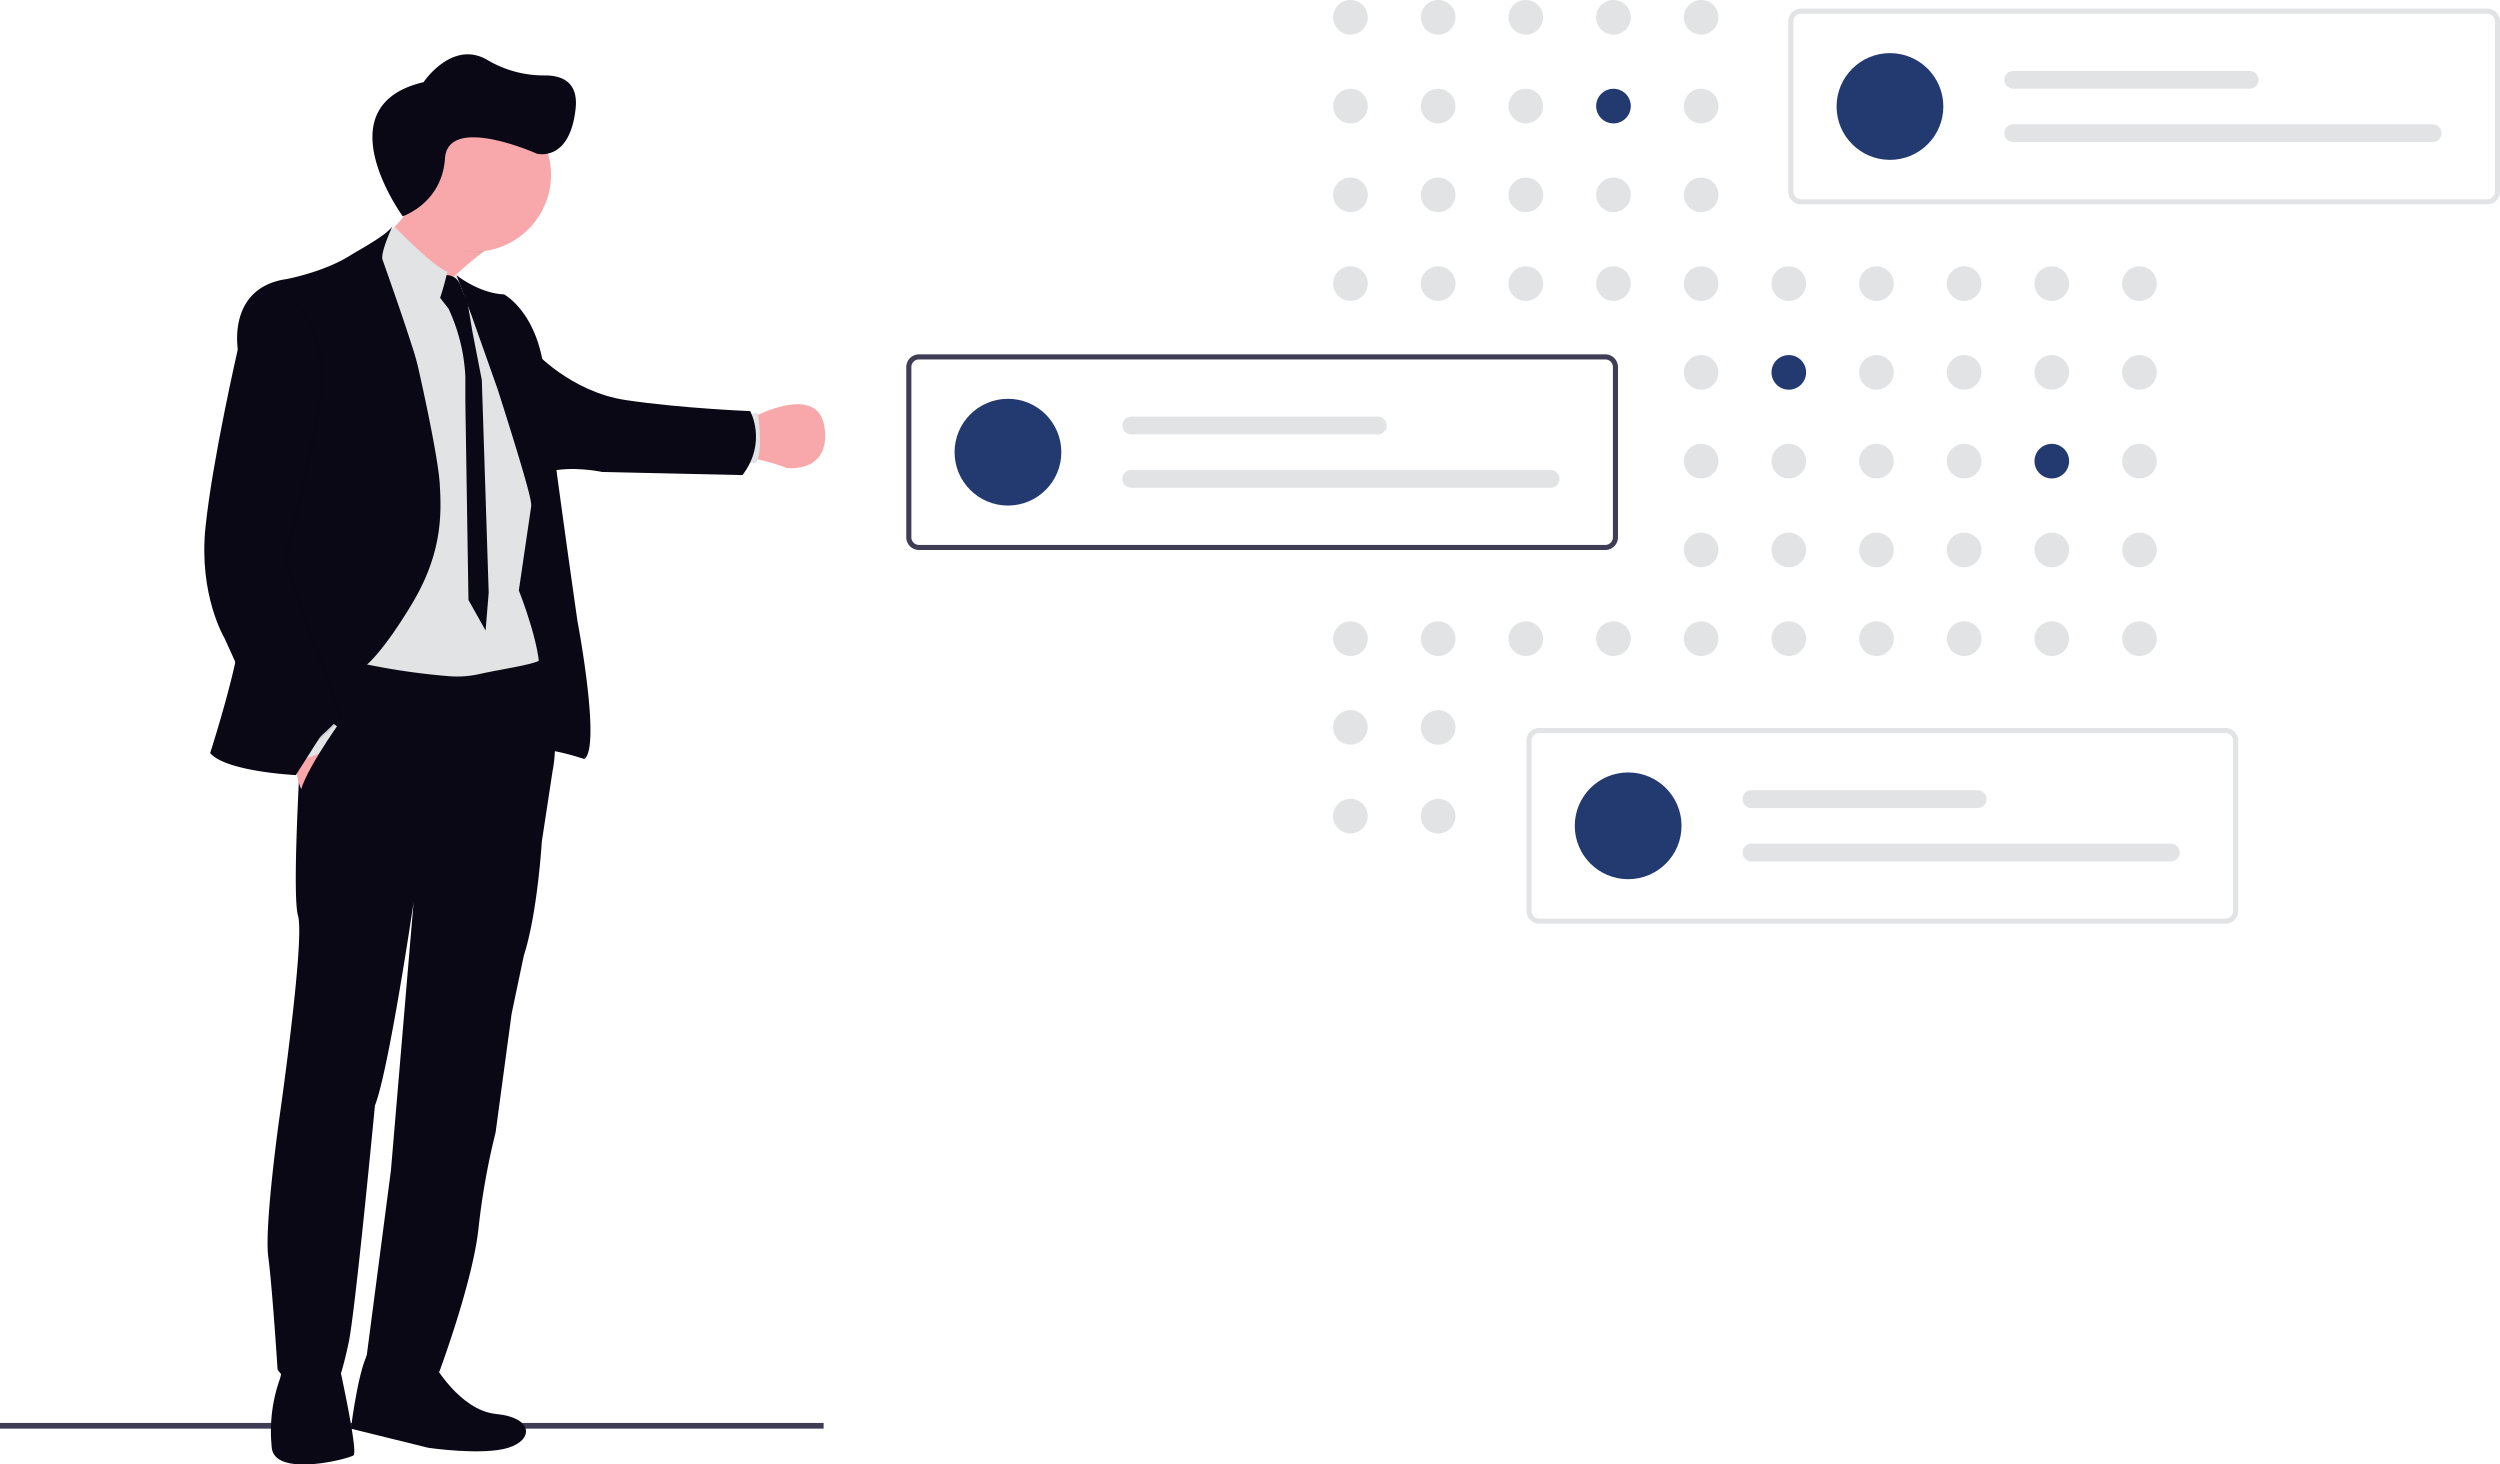 <svg xmlns="http://www.w3.org/2000/svg" xmlns:xlink="http://www.w3.org/1999/xlink" width="983.548" height="576.157" viewBox="0 0 983.548 576.157" role="img" artist="Katerina Limpitsouni" source="https://undraw.co/"><defs><linearGradient id="ba860033-8b14-4705-9ef7-06625c8932b0-3279" x1="-566.545" y1="517.532" x2="-566.545" y2="599.344" gradientTransform="translate(-265.63 868.28) rotate(180)" gradientUnits="userSpaceOnUse"><stop offset="0" stop-color="gray" stop-opacity="0.25"/><stop offset="0.54" stop-color="gray" stop-opacity="0.12"/><stop offset="1" stop-color="gray" stop-opacity="0.1"/></linearGradient></defs><rect y="559.813" width="324.033" height="2.241" fill="#3f3d56"/><path d="M312.757,342.245c.937,3.01,1.768,5.88,2.467,8.346l-.436.156C314.245,348.462,313.554,345.501,312.757,342.245Zm-26.018-73.268-.132.074.123-.115Z" transform="translate(-108.226 -161.921)" fill="url(#ba860033-8b14-4705-9ef7-06625c8932b0-3279)"/><path d="M254.849,692.338c-4.893,1.571-8.569,31.651-8.569,31.651l30.426,7.516s21.339,3.149,31.478,0,9.794-11.891-4.72-13.289-24.834-20.106-24.834-20.106S259.742,690.767,254.849,692.338Z" transform="translate(-108.226 -161.921)" fill="#090814"/><path d="M219.144,698.456a18.325,18.325,0,0,1-1.184,7.064,61.724,61.724,0,0,0-3.059,22.901q.099,1.39.222,2.911c1.053,12.063,30.237,4.556,32.177,3.149s-5.756-36.026-5.756-36.026S218.659,693.563,219.144,698.456Z" transform="translate(-108.226 -161.921)" fill="#090814"/><path d="M251.091,260.153a.09.09,0,0,1,.016.033c.617,1.513,23.535,57.71,19.39,39.331a11.241,11.241,0,0,1-.247-1.661c-.354-4.514,1.776-9.481,5.205-14.415a71.056,71.056,0,0,1,7.261-8.684c1.324-1.373,2.697-2.714,4.087-4.013,3.816-3.577,7.787-6.85,11.307-9.58,6.324-4.934,11.208-8.067,11.208-8.067s-44.323-51.674-41.182-29.381c.863,6.11,4.465,12.203,2.023,17.861a30.867,30.867,0,0,1-6.694,9.564,50.651,50.651,0,0,1-7.245,5.945c-1.11.748-2.113,1.373-2.927,1.85C251.938,259.733,251.091,260.153,251.091,260.153Z" transform="translate(-108.226 -161.921)" fill="#f8a8ab"/><path d="M403.071,326.794s1.743-.97,4.375-2.13c7.738-3.371,23.189-8.305,25.138,5.279,2.623,18.223-14.752,16.126-14.752,16.126a81.178,81.178,0,0,0-10.534-3.199,13.531,13.531,0,0,0-5.403-.337Z" transform="translate(-108.226 -161.921)" fill="#f8a8ab"/><path d="M400.424,344.046h5.23c3.043-4.112.715-19.736.715-19.736l-4.547.822Z" transform="translate(-108.226 -161.921)" fill="#e2e3e4"/><path d="M306.959,370.426l.872,45.984,5.756,21.684s2.829,20.985,6.299,19.234,18.272,3.232,18.272,3.232l.699-7.779L333.874,407.06l-3.848-22.819s-2.187-17.926-3.848-28.419-15.558-2.179-15.558-2.179Z" transform="translate(-108.226 -161.921)" fill="#090814"/><path d="M323.595,347.615c9.448-2.648,21.643,0,21.643,0l55.095,1.217c9.835-12.984,3.018-25.179,3.018-25.179s-27.021-1.061-48.92-4.334-36.322-19.538-36.322-19.538Z" transform="translate(-108.226 -161.921)" fill="#090814"/><path d="M268.138,223.717c-3.141-22.293,41.182,29.381,41.182,29.381s-4.885,3.133-11.208,8.067c-.584.041-1.168.041-1.768.041-13.56,0-22.91-8.486-28.288-19.999C270.218,236.084,269.108,230.542,268.138,223.717Z" transform="translate(-108.226 -161.921)" opacity="0.1" style="isolation:isolate"/><path d="M264.404,230.597a30.299,30.299,0,1,1,0.0.147Q264.404,230.671,264.404,230.597Z" transform="translate(-108.226 -161.921)" fill="#f8a8ab"/><path d="M249.463,360.813l1.645-100.66,17.573,9.202,14.58,3.454,3.692-2.154.263-.156.6-.345s.197.428.576,1.209c3.191,6.751,18.716,39.767,18.387,42.596-.345,3.141,11.076,42.743,11.076,42.743h0l-5.509,37.507s10.452,26.051,7.689,35.672-78.12,2.969-78.12,2.969Z" transform="translate(-108.226 -161.921)" fill="#e2e3e4"/><path d="M278.894,275.917l5.855,7.516.946,2.196a70.794,70.794,0,0,1,5.608,24.423v9.753l1.225,78.161,6.735,12.014,1.225-14.867-2.705-83.671L294.106,292.528l-2.006-11.981a53.027,53.027,0,0,1-2.804-6.472c-2.006-5.156-7.171-3.758-7.171-3.758Z" transform="translate(-108.226 -161.921)" fill="#090814"/><path d="M253.122,258.516l.173.419,1.225,3.01,1.381,3.363a28.057,28.057,0,0,1,4.506,3.569c4.671,4.194,11.447,10.937,15.048,14.563,1.521,1.53,2.475,2.5,2.475,2.5,1.784-1.587,3.577-6.891,4.786-11.184.197-.683.37-1.34.534-1.949.609-2.327.979-4.005.979-4.005-4.58-1.636-15.27-12.088-20.763-17.663a50.651,50.651,0,0,1-7.245,5.945C255.91,256.214,253.122,258.516,253.122,258.516Z" transform="translate(-108.226 -161.921)" fill="#e2e3e4"/><path d="M291.368,272.611c3.429,2.097,9.004,4.827,15.188,5.139,0,0,13.396,7.088,15.879,31.347s12.976,97.173,12.976,97.173,9.341,49.166,2.763,54.273l-7.343-60.185s-12.853-34.759-13.782-41.19c-.822-5.855-11.044-37.868-12.836-43.476-.181-.526-.271-.822-.271-.822L293.72,285.966l-5.904-15.821A32.07,32.07,0,0,0,291.368,272.611Z" transform="translate(-108.226 -161.921)" fill="#090814"/><path d="M217.96,602.993s10.312-71.18,7.516-80.784,1.924-80.587,1.924-80.587l1.554-13.313.872-7.508.37-3.141,1.801.551a265.689,265.689,0,0,0,53.278,9.769,40.639,40.639,0,0,0,11.924-.954c7.138-1.628,20.936-3.626,23.346-5.337,0,0,.822,2.212,1.85,5.83,2.368,8.363,5.937,24.349,3.191,37.966l-4.202,27.539s-1.653,28.066-7.08,44.857L309.5,560.784l-6.299,46.683a279.587,279.587,0,0,0-6.735,37.827c-2.294,21.166-15.394,56.279-15.394,56.279s-27.844,3.848-28.666-5.592l9.621-73.622,8.914-105.437s-9.662,65.785-15.213,79.954c0,0-7.697,80.76-10.32,93.201s-4.366,15.731-4.366,15.731-16.265,5.954-23.609-5.065c0,0-2.097-32.687-3.668-44.405C212.187,644.602,217.96,602.993,217.96,602.993Z" transform="translate(-108.226 -161.921)" fill="#090814"/><path d="M230.747,443.686l11.512,5.6-13.724,25.878c-5.156-4.811-4.547-23.954-4.547-23.954Z" transform="translate(-108.226 -161.921)" fill="#f8a8ab"/><polygon points="127.472 281.765 132.718 285.876 125.728 296.459 116.198 299.954 115.408 292.956 127.472 281.765" fill="#e2e3e4"/><g opacity="0.1"><path d="M320.552,421.788a.249.249,0,0,1-.049-.123,4.359,4.359,0,0,1-.46.263Z" transform="translate(-108.226 -161.921)"/></g><path d="M190.906,458.199c6.291,7.343,33.715,8.659,33.715,8.659l21.372-33.682,5.764-9.078s6.422-4.457,18.494-24.53,11.66-35.532,10.994-47.078-8.223-44.726-8.223-44.726a93.13,93.13,0,0,0-2.771-9.909c-2.623-8.272-6.595-19.768-9.843-28.978-.584-1.661-1.143-3.248-1.678-4.728-.987-2.812,4.029-13.527,4.029-13.527-1.768,3.544-12.902,9.374-16.775,11.817-10.443,6.579-25.023,9.276-25.023,9.276-23.477,3.413-19.143,27.671-19.143,27.671s-.263,94.295,1.184,105.577S190.906,458.199,190.906,458.199Z" transform="translate(-108.226 -161.921)" fill="#090814"/><path d="M202.838,299.378s-9.966,43.287-12.721,70.037,7.606,43.797,7.606,43.797l22.161,49.183c7.606-1.957,23.082-18.091,23.082-18.091l-22.203-61.509s8.231-31.059,13.379-59.667-8.495-41.445-8.495-41.445C202.829,273.031,202.838,299.378,202.838,299.378Z" transform="translate(-108.226 -161.921)" opacity="0.1" style="isolation:isolate"/><path d="M201.785,299.378s-9.966,43.287-12.721,70.037,7.606,43.797,7.606,43.797l22.203,49.183c7.606-1.957,23.082-18.091,23.082-18.091l-22.203-61.509s8.24-31.059,13.371-59.667-8.519-41.445-8.519-41.445C201.785,273.031,201.785,299.378,201.785,299.378Z" transform="translate(-108.226 -161.921)" fill="#090814"/><path d="M245.582,452.082l-6.118,17.491-6.817,9.35s-5.107,3.413-6.381-2.969,15.994-30.343,15.994-30.343C244.99,444.533,245.582,452.082,245.582,452.082Z" transform="translate(-108.226 -161.921)" fill="#090814"/><path d="M266.669,246.999s-31.658-43.383,8.208-52.763c0,0,11.325-16.988,25.24-8.632a43.61,43.61,0,0,0,22.539,5.994c6.742,0,13.191,2.638,12.018,13.191-2.345,21.105-15.243,17.588-15.243,17.588s-34.977-15.671-36.149,1.917S266.669,246.999,266.669,246.999Z" transform="translate(-108.226 -161.921)" fill="#090814"/><circle cx="531.305" cy="6.813" r="6.813" fill="#e2e3e4"/><circle cx="565.794" cy="6.813" r="6.813" fill="#e2e3e4"/><circle cx="600.283" cy="6.813" r="6.813" fill="#e2e3e4"/><circle cx="634.772" cy="6.813" r="6.813" fill="#e2e3e4"/><circle cx="669.261" cy="6.813" r="6.813" fill="#e2e3e4"/><circle cx="531.305" cy="41.735" r="6.813" fill="#e2e3e4"/><circle cx="565.794" cy="41.735" r="6.813" fill="#e2e3e4"/><circle cx="600.283" cy="41.735" r="6.813" fill="#e2e3e4"/><circle cx="634.772" cy="41.735" r="6.813" fill="#223A70"/><circle cx="669.261" cy="41.735" r="6.813" fill="#e2e3e4"/><circle cx="738.239" cy="41.735" r="6.813" fill="#e2e3e4"/><circle cx="531.305" cy="76.657" r="6.813" fill="#e2e3e4"/><circle cx="565.794" cy="76.657" r="6.813" fill="#e2e3e4"/><circle cx="600.283" cy="76.657" r="6.813" fill="#e2e3e4"/><circle cx="634.772" cy="76.657" r="6.813" fill="#e2e3e4"/><circle cx="669.261" cy="76.657" r="6.813" fill="#e2e3e4"/><circle cx="531.305" cy="111.579" r="6.813" fill="#e2e3e4"/><circle cx="565.794" cy="111.579" r="6.813" fill="#e2e3e4"/><circle cx="600.283" cy="111.579" r="6.813" fill="#e2e3e4"/><circle cx="634.772" cy="111.579" r="6.813" fill="#e2e3e4"/><circle cx="669.261" cy="111.579" r="6.813" fill="#e2e3e4"/><circle cx="703.75" cy="111.579" r="6.813" fill="#e2e3e4"/><circle cx="738.239" cy="111.579" r="6.813" fill="#e2e3e4"/><circle cx="772.728" cy="111.579" r="6.813" fill="#e2e3e4"/><circle cx="807.217" cy="111.579" r="6.813" fill="#e2e3e4"/><circle cx="841.706" cy="111.579" r="6.813" fill="#e2e3e4"/><circle cx="669.261" cy="146.501" r="6.813" fill="#e2e3e4"/><circle cx="703.75" cy="146.501" r="6.813" fill="#223A70"/><circle cx="738.239" cy="146.501" r="6.813" fill="#e2e3e4"/><circle cx="772.728" cy="146.501" r="6.813" fill="#e2e3e4"/><circle cx="807.217" cy="146.501" r="6.813" fill="#e2e3e4"/><circle cx="841.706" cy="146.501" r="6.813" fill="#e2e3e4"/><circle cx="669.261" cy="181.423" r="6.813" fill="#e2e3e4"/><circle cx="703.75" cy="181.423" r="6.813" fill="#e2e3e4"/><circle cx="738.239" cy="181.423" r="6.813" fill="#e2e3e4"/><circle cx="772.728" cy="181.423" r="6.813" fill="#e2e3e4"/><circle cx="807.217" cy="181.423" r="6.813" fill="#223A70"/><circle cx="841.706" cy="181.423" r="6.813" fill="#e2e3e4"/><circle cx="669.261" cy="216.345" r="6.813" fill="#e2e3e4"/><circle cx="703.75" cy="216.345" r="6.813" fill="#e2e3e4"/><circle cx="738.239" cy="216.345" r="6.813" fill="#e2e3e4"/><circle cx="772.728" cy="216.345" r="6.813" fill="#e2e3e4"/><circle cx="807.217" cy="216.345" r="6.813" fill="#e2e3e4"/><circle cx="841.706" cy="216.345" r="6.813" fill="#e2e3e4"/><circle cx="531.305" cy="251.267" r="6.813" fill="#e2e3e4"/><circle cx="565.794" cy="251.267" r="6.813" fill="#e2e3e4"/><circle cx="600.283" cy="251.267" r="6.813" fill="#e2e3e4"/><circle cx="634.772" cy="251.267" r="6.813" fill="#e2e3e4"/><circle cx="669.261" cy="251.267" r="6.813" fill="#e2e3e4"/><circle cx="703.75" cy="251.267" r="6.813" fill="#e2e3e4"/><circle cx="738.239" cy="251.267" r="6.813" fill="#e2e3e4"/><circle cx="772.728" cy="251.267" r="6.813" fill="#e2e3e4"/><circle cx="807.217" cy="251.267" r="6.813" fill="#e2e3e4"/><circle cx="841.706" cy="251.267" r="6.813" fill="#e2e3e4"/><circle cx="639.531" cy="448.11" r="6.813" transform="matrix(0.004, -1, 1, 0.004, 80.599, 923.893)" fill="#e2e3e4"/><circle cx="565.794" cy="286.189" r="6.813" fill="#e2e3e4"/><circle cx="639.531" cy="483.032" r="6.813" transform="matrix(0.004, -1, 1, 0.004, 45.677, 958.673)" fill="#e2e3e4"/><circle cx="565.794" cy="321.111" r="6.813" fill="#e2e3e4"/><circle cx="634.772" cy="321.111" r="6.813" fill="#e2e3e4"/><path d="M1086.774,242.305H816.774a5.006,5.006,0,0,1-5-5V170.33a5.006,5.006,0,0,1,5-5h270a5.006,5.006,0,0,1,5,5V237.305A5.006,5.006,0,0,1,1086.774,242.305ZM816.774,167.33a3.003,3.003,0,0,0-3,3V237.305a3.003,3.003,0,0,0,3,3h270a3.003,3.003,0,0,0,3-3V170.33a3.003,3.003,0,0,0-3-3Z" transform="translate(-108.226 -161.921)" fill="#e2e3e4"/><circle cx="743.548" cy="41.896" r="21" fill="#223A70"/><path d="M900.274,189.817a3.5,3.5,0,0,0,0,7h93a3.5,3.5,0,0,0,0-7Z" transform="translate(-108.226 -161.921)" fill="#e2e3e4"/><path d="M900.274,210.817a3.5,3.5,0,0,0,0,7h165a3.5,3.5,0,0,0,0-7Z" transform="translate(-108.226 -161.921)" fill="#e2e3e4"/><path d="M739.774,378.305H469.774a5.006,5.006,0,0,1-5-5V306.33a5.006,5.006,0,0,1,5-5H739.774a5.006,5.006,0,0,1,5,5V373.305A5.006,5.006,0,0,1,739.774,378.305ZM469.774,303.33a3.003,3.003,0,0,0-3,3V373.305a3.003,3.003,0,0,0,3,3H739.774a3.003,3.003,0,0,0,3-3V306.33a3.003,3.003,0,0,0-3-3Z" transform="translate(-108.226 -161.921)" fill="#3f3d56"/><circle cx="396.548" cy="177.896" r="21" fill="#223A70"/><path d="M553.274,325.817a3.5,3.5,0,0,0,0,7h97a3.5,3.5,0,0,0,0-7Z" transform="translate(-108.226 -161.921)" fill="#e2e3e4"/><path d="M553.274,346.817a3.5,3.5,0,0,0,0,7h165a3.5,3.5,0,0,0,0-7Z" transform="translate(-108.226 -161.921)" fill="#e2e3e4"/><path d="M983.774,525.305H713.774a5.006,5.006,0,0,1-5-5V453.33a5.006,5.006,0,0,1,5-5H983.774a5.006,5.006,0,0,1,5,5V520.305A5.006,5.006,0,0,1,983.774,525.305ZM713.774,450.33a3.003,3.003,0,0,0-3,3V520.305a3.003,3.003,0,0,0,3,3H983.774a3.003,3.003,0,0,0,3-3V453.33a3.003,3.003,0,0,0-3-3Z" transform="translate(-108.226 -161.921)" fill="#e2e3e4"/><circle cx="640.548" cy="324.896" r="21" fill="#223A70"/><path d="M797.274,472.817a3.5,3.5,0,0,0,0,7h89a3.5,3.5,0,0,0,0-7Z" transform="translate(-108.226 -161.921)" fill="#e2e3e4"/><path d="M797.274,493.817a3.5,3.5,0,0,0,0,7h165a3.5,3.5,0,0,0,0-7Z" transform="translate(-108.226 -161.921)" fill="#e2e3e4"/></svg>